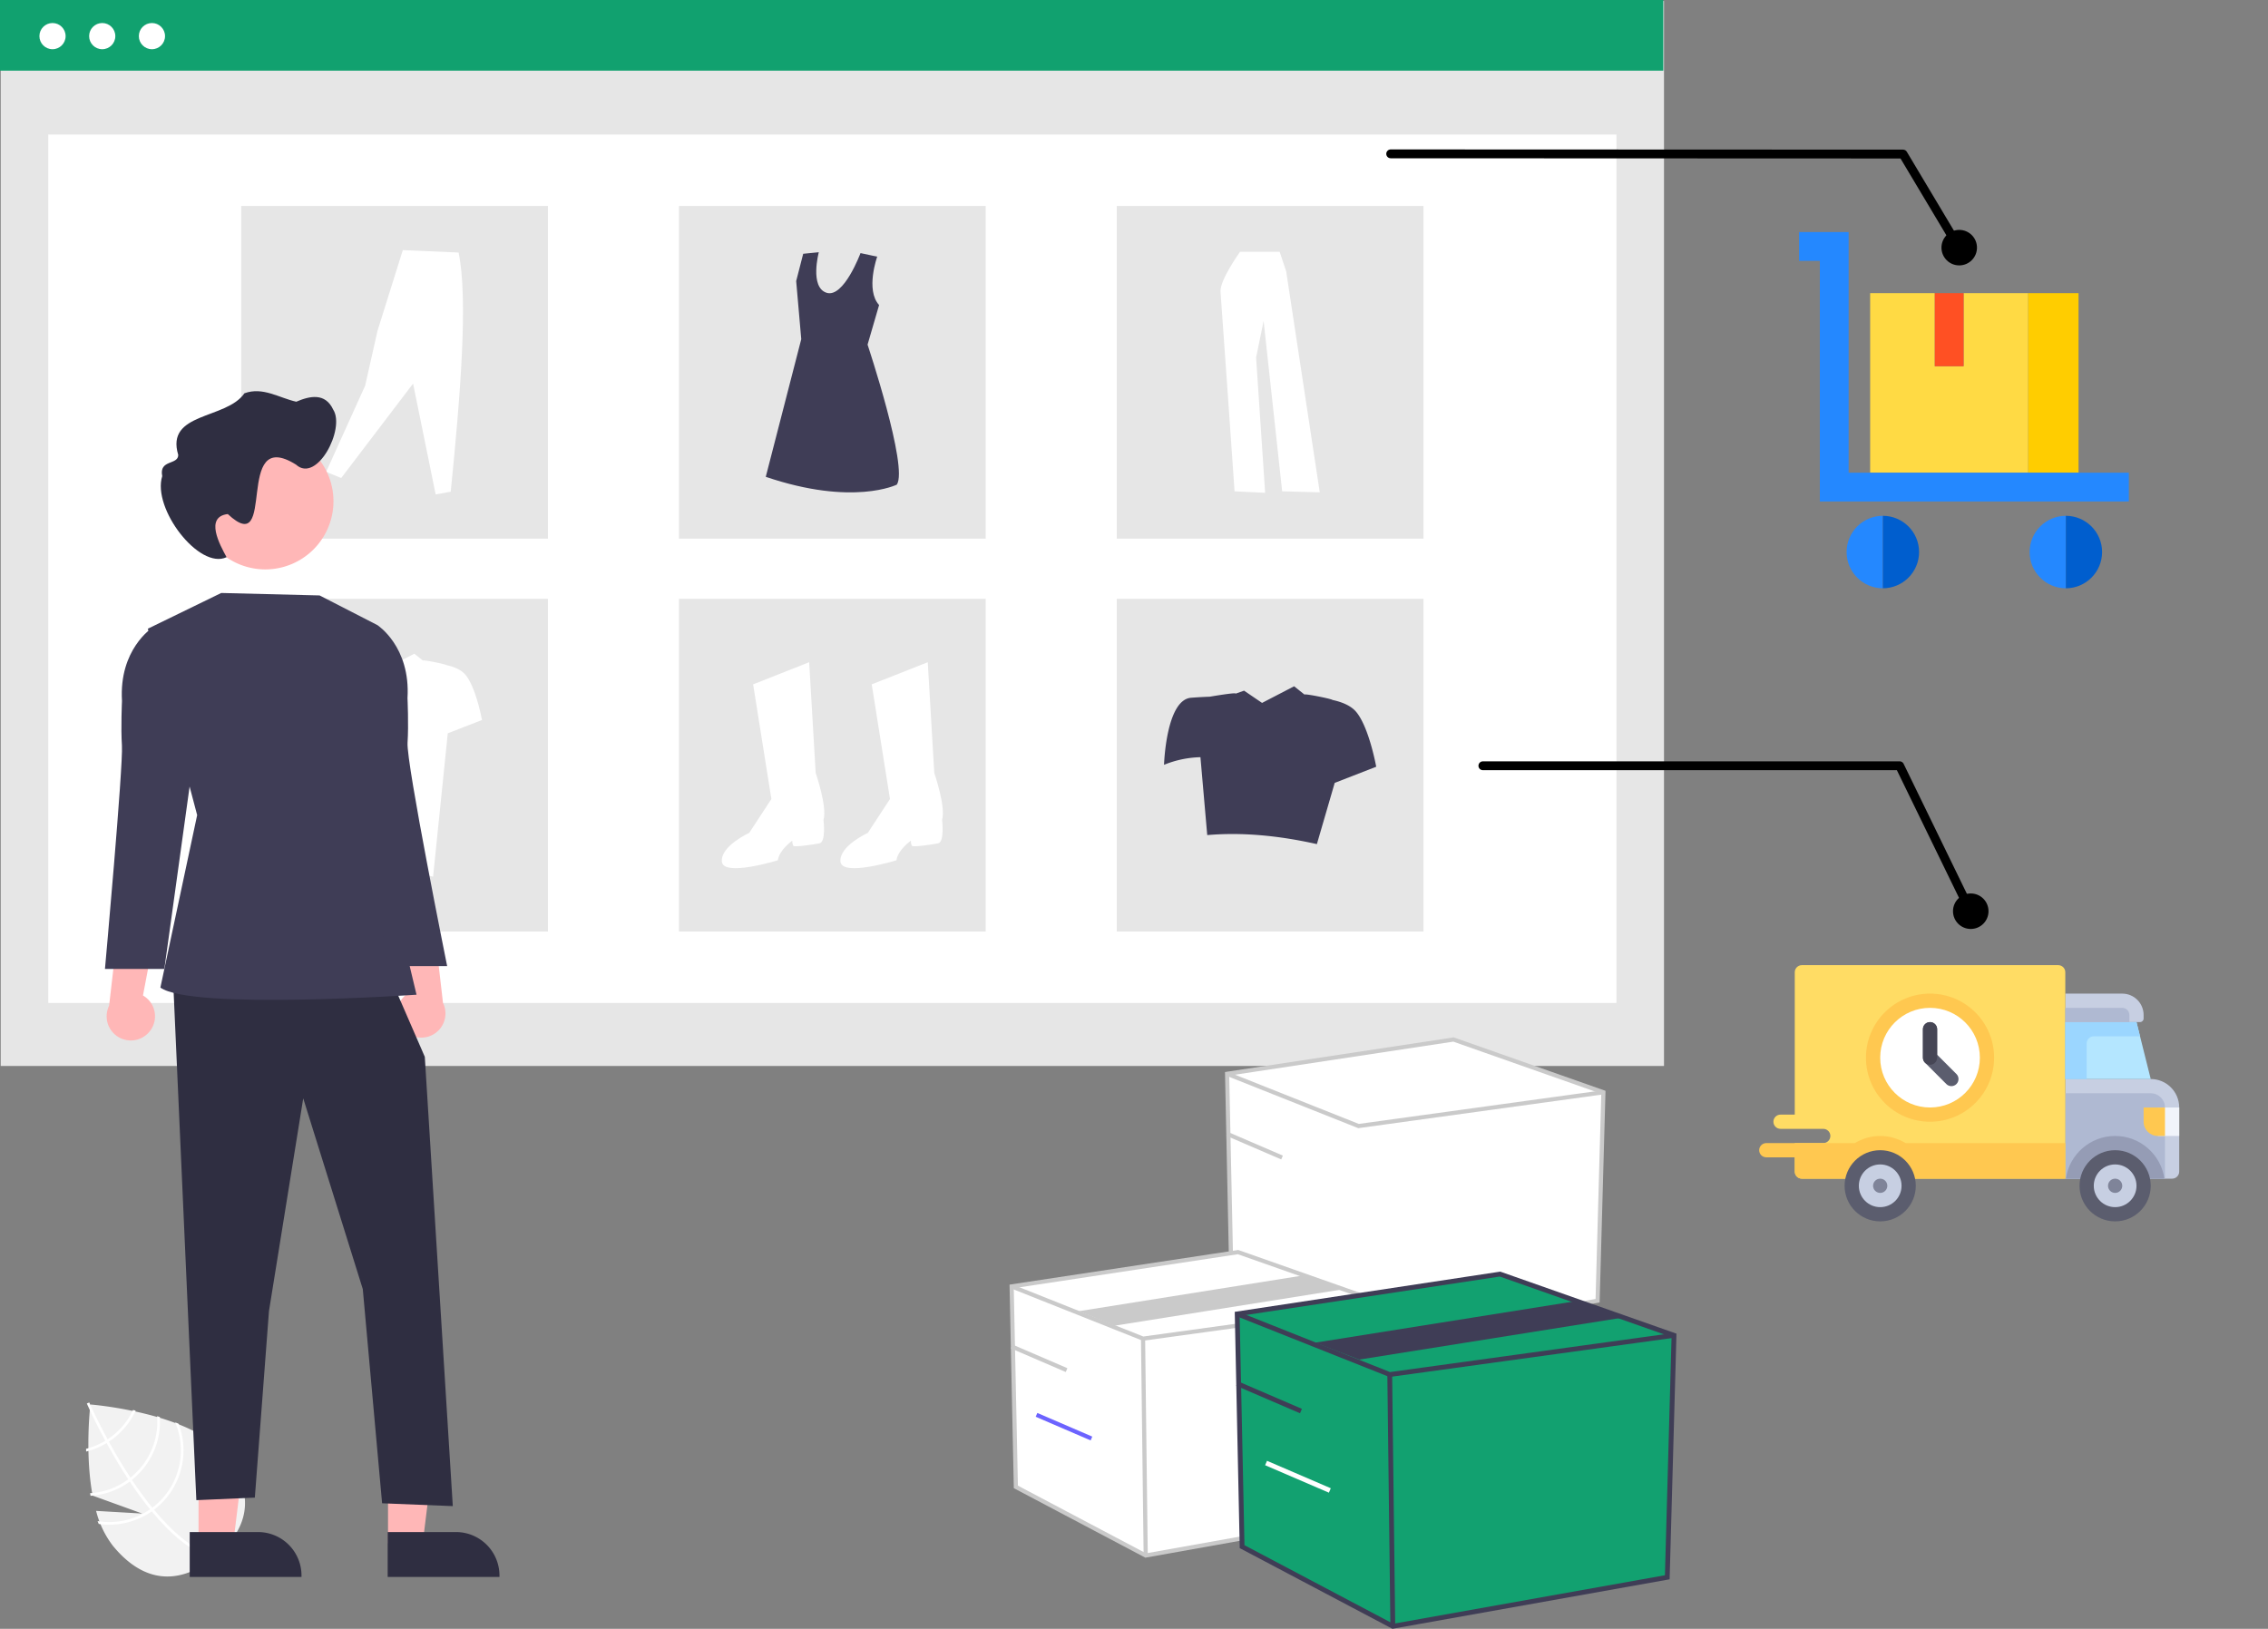 <?xml version="1.0" encoding="UTF-8" standalone="no"?>
<svg
   data-name="Layer 1"
   width="879.125"
   height="631.485"
   viewBox="0 0 879.125 631.485"
   version="1.1"
   id="svg10"
   sodipodi:docname="website.svg"
   inkscape:version="1.3.2 (1:1.3.2+202404261509+091e20ef0f)"
   xml:space="preserve"
   xmlns:inkscape="http://www.inkscape.org/namespaces/inkscape"
   xmlns:sodipodi="http://sodipodi.sourceforge.net/DTD/sodipodi-0.dtd"
   xmlns="http://www.w3.org/2000/svg"
   xmlns:svg="http://www.w3.org/2000/svg"><rect x="0" y="0" width="879.125" height="631.485" fill="#808080" stroke="none"/><defs
     id="defs10" /><sodipodi:namedview
     id="namedview10"
     pagecolor="#ffffff"
     bordercolor="#000000"
     borderopacity="0.25"
     inkscape:showpageshadow="2"
     inkscape:pageopacity="0.0"
     inkscape:pagecheckerboard="0"
     inkscape:deskcolor="#d1d1d1"
     inkscape:zoom="0.37964385"
     inkscape:cx="541.2968"
     inkscape:cy="115.8981"
     inkscape:window-width="1600"
     inkscape:window-height="831"
     inkscape:window-x="0"
     inkscape:window-y="32"
     inkscape:window-maximized="1"
     inkscape:current-layer="svg10" /><rect
     id="b93b1ef9-49b5-4354-905b-d9dddde45a10"
     data-name="Rectangle 338"
     x="0.275"
     y="0.365"
     width="644.725"
     height="412.91"
     fill="#e6e6e6" /><rect
     id="ef7485f9-8ecd-46d9-949e-abdd8aa9e360"
     data-name="Rectangle 339"
     x="18.711"
     y="52.154"
     width="607.853"
     height="336.693"
     fill="#fff" /><rect
     id="b4c2a7ec-beab-40bc-b587-23a202562f78"
     data-name="Rectangle 340"
     width="644.725"
     height="27.39"
     fill="#6c63ff"
     style="fill:#11a16f;fill-opacity:1" /><circle
     id="bd6d3ebf-cb6f-4fcb-b7cd-ad5a287d3324"
     data-name="Ellipse 513"
     cx="20.355"
     cy="14.004"
     r="5.077"
     fill="#fff" /><circle
     id="efb1158e-7a7d-4adb-9063-fc7dc50c76d5"
     data-name="Ellipse 514"
     cx="39.624"
     cy="14.004"
     r="5.077"
     fill="#fff" /><circle
     id="b51f9e19-f36b-4f29-afd5-008bb0fc20dd"
     data-name="Ellipse 515"
     cx="58.893"
     cy="14.004"
     r="5.077"
     fill="#fff" /><rect
     id="b636d421-4358-445b-b124-1d058e78c733"
     data-name="Rectangle 341"
     x="93.5"
     y="79.848"
     width="118.887"
     height="128.982"
     fill="#e6e6e6" /><rect
     id="ab9c902d-64a9-4a2b-a9ec-6dc7022c80f6"
     data-name="Rectangle 342"
     x="263.193"
     y="79.848"
     width="118.887"
     height="128.982"
     fill="#e6e6e6" /><rect
     id="f4a232af-026e-479b-8040-5c62e5965d9e"
     data-name="Rectangle 343"
     x="432.885"
     y="79.848"
     width="118.887"
     height="128.982"
     fill="#e6e6e6" /><rect
     id="ada16aa4-f84d-4851-87ee-a2852d96226a"
     data-name="Rectangle 344"
     x="93.5"
     y="232.176"
     width="118.887"
     height="128.982"
     fill="#e6e6e6" /><rect
     id="ebfcbe07-3b81-4d69-a4f5-6a8318d20e8d"
     data-name="Rectangle 345"
     x="263.193"
     y="232.176"
     width="118.887"
     height="128.982"
     fill="#e6e6e6" /><rect
     id="ead16b6d-d132-49a9-a42f-1f570e523a46"
     data-name="Rectangle 346"
     x="432.885"
     y="232.176"
     width="118.887"
     height="128.982"
     fill="#e6e6e6" /><path
     id="ab8ff6e3-f37e-4992-8347-ee905fdba816-180"
     data-name="Path 2643"
     d="M452.365,399.583l21.722-8.588,2.526,42.939s4.546,13.134,3.031,18.186c0,0,1.01,8.588-1.516,9.093s-9.6,1.516-10.1,1.01-.505-2.021-.505-2.021-5.052,3.536-5.557,7.577c0,0-21.217,6.567-21.722.505s10.608-11.114,10.608-11.114l8.588-13.134Z"
     transform="translate(-160.437 -134.258)"
     fill="#fff" /><path
     id="e647835b-1773-4993-9de9-376235a5ef39-181"
     data-name="Path 2644"
     d="M498.337,399.583l21.719-8.588,2.526,42.939s4.546,13.134,3.031,18.186c0,0,1.01,8.588-1.516,9.093s-9.6,1.516-10.1,1.01-.505-2.021-.505-2.021-5.052,3.536-5.557,7.577c0,0-21.217,6.567-21.722.505s10.608-11.114,10.608-11.114l8.588-13.134Z"
     transform="translate(-160.437 -134.258)"
     fill="#fff" /><path
     id="ee50e840-b8e9-4cc0-9b2e-64e12816c6e5-182"
     data-name="Path 2645"
     d="M500.459,233.768s-4.625,12.924.734,18.752l-4.468,15.353s15.874,47.622,11.339,54.274c0,0-16.932,8.466-50.8-3.024l13.757-53.367-1.965-22.526,2.721-10.583,6.047-.6s-3.628,13.606,3.024,15.723,13.141-15.383,13.141-15.383Z"
     transform="translate(-160.437 -134.258)"
     fill="#3f3d56" /><path
     id="b668efb4-5504-4326-941b-9be143c4d030-183"
     data-name="Path 2646"
     d="M286.858,317.195l5.837,2.388,27.858-36.613,8.755,42.98,5.837-1.061c3.744-37.055,6.8-74.85,3.051-92.726l-21.623-.929-9.816,31.311-4.776,21.225Z"
     transform="translate(-160.437 -134.258)"
     fill="#fff" /><path
     id="b699d661-049e-451c-8a7e-64343ac1c335-184"
     data-name="Path 2647"
     d="M641.115,231.87s-7.966,11.074-7.577,15.543,5.44,77.327,5.44,77.327l11.852.583-3.5-52.458,2.914-14.183,7.189,66.058,14.572.389-13.017-85.681-2.526-7.577Z"
     transform="translate(-160.437 -134.258)"
     fill="#fff" /><path
     id="a4f25674-ecb7-42aa-ae9a-d508200b11eb-185"
     data-name="Path 2648"
     d="M686.138,410.276c-2.115-2.538-5.751-3.91-9.242-4.652.1-.317-10.618-2.532-10.8-2.076l-4.041-3.219-12.417,6.447-6.977-4.75-3.241,1.15c.132-.572-10.061,1.194-10.061,1.194-1.947.07-4.434.192-7.218.406-9.749.75-10.5,26-10.5,26a39.85,39.85,0,0,1,14.113-2.955l2.635,30.2c13.553-1.162,27.767.19,42.5,3.5l6.909-23.74,16.089-6.257S691.138,416.275,686.138,410.276Z"
     transform="translate(-160.437 -134.258)"
     fill="#3f3d56" /><path
     id="b6d7fb25-d94e-4ba0-9382-3f72a4c565e4-186"
     data-name="Path 2649"
     d="M340.878,395.895c-1.743-2.091-4.738-3.222-7.615-3.833.086-.262-8.749-2.086-8.9-1.71l-3.33-2.652-10.229,5.312-5.749-3.913-2.67.948c.109-.471-8.29.983-8.29.983-1.6.058-3.654.158-5.947.335-8.033.618-8.651,21.421-8.651,21.421a32.837,32.837,0,0,1,11.629-2.435l2.171,60.914c11.167-.958,22.879.157,35.015,2.884l5.692-55.59,13.257-5.155S344.997,400.84,340.878,395.895Z"
     transform="translate(-160.437 -134.258)"
     fill="#fff" /><g
     id="g10"
     transform="matrix(-1,0,0,1,552.603,64.666)"><path
       d="m 515.351,521.106 -17.871,1.031 19.226,-6.949 c 3.1,-16.792 0.86,-35.335 0.86,-35.335 0,0 -38.63,3 -51.985,19.298 -13.355,16.298 -8.33,29.928 3.622,39.721 11.952,9.794 26.303,12.043 39.658,-4.255 a 36.962,36.962 0 0 0 6.49,-13.51 z"
       fill="#f2f2f2"
       id="path6" /><path
       d="m 494.444,520.498 -0.658,0.803 c -7.7,9.299 -15.245,15.294 -22.539,17.892 -0.106,0.04 -0.212,0.072 -0.318,0.112 l -0.173,-0.494 -0.161,-0.477 c 7.968,-2.731 15.597,-9.567 22.315,-17.676 0.219,-0.259 0.441,-0.522 0.656,-0.792 2.814,-3.458 5.461,-7.118 7.899,-10.784 0.191,-0.282 0.382,-0.571 0.572,-0.861 3.194,-4.855 6.018,-9.68 8.366,-13.957 0.167,-0.302 0.331,-0.606 0.491,-0.907 3.945,-7.256 6.449,-12.803 6.996,-14.037 0.069,-0.149 0.105,-0.233 0.114,-0.252 l 0.466,0.202 0.007,-7.2e-4 0.47,0.205 c -0.009,0.019 -0.127,0.301 -0.361,0.814 -0.865,1.924 -3.263,7.105 -6.798,13.634 -0.161,0.294 -0.324,0.598 -0.492,0.9 -1.902,3.473 -4.106,7.291 -6.563,11.181 q -0.923,1.467 -1.853,2.869 c -0.187,0.292 -0.377,0.582 -0.568,0.864 q -3.953,5.944 -7.869,10.762 z"
       fill="#ffffff"
       id="path7-3" /><path
       d="m 511.788,493.922 c -0.296,-0.183 -0.596,-0.368 -0.893,-0.565 a 28.366,28.366 0 0 1 -2.338,-1.723 27.592,27.592 0 0 1 -7.519,-9.645 c -0.34,0.074 -0.679,0.148 -1.026,0.222 a 28.613,28.613 0 0 0 7.894,10.217 29.344,29.344 0 0 0 2.498,1.835 c 0.293,0.194 0.593,0.38 0.892,0.558 a 28.372,28.372 0 0 0 7.917,3.277 q 0.012,-0.538 0.027,-1.055 a 27.497,27.497 0 0 1 -7.452,-3.122 z"
       fill="#ffffff"
       id="path8" /><path
       d="m 502.881,508.872 q -0.431,-0.313 -0.843,-0.651 c -0.087,-0.065 -0.174,-0.136 -0.258,-0.205 a 27.738,27.738 0 0 1 -10.072,-23.629 c -0.351,0.104 -0.703,0.209 -1.053,0.32 a 28.768,28.768 0 0 0 10.474,24.104 c 0.111,0.091 0.223,0.182 0.337,0.27 0.282,0.224 0.563,0.441 0.847,0.654 a 28.616,28.616 0 0 0 15.181,5.527 c 0.065,-0.339 0.13,-0.678 0.191,-1.02 a 27.548,27.548 0 0 1 -14.804,-5.37 z"
       fill="#ffffff"
       id="path9" /><path
       d="m 494.444,520.498 c -0.298,-0.204 -0.589,-0.416 -0.878,-0.633 -0.308,-0.233 -0.613,-0.469 -0.911,-0.713 a 27.813,27.813 0 0 1 -7.941,-32.379 c -0.443,0.175 -0.883,0.347 -1.318,0.529 a 28.832,28.832 0 0 0 8.607,32.645 c 0.298,0.244 0.6,0.485 0.907,0.71 0.289,0.223 0.58,0.436 0.875,0.644 a 28.747,28.747 0 0 0 20.544,4.863 c 0.158,-0.363 0.3,-0.731 0.446,-1.104 A 27.724,27.724 0 0 1 494.444,520.498 Z"
       fill="#ffffff"
       id="path10" /><path
       d="m 396.502,334.242 a 9.311,9.311 0 0 0 -2.486,-14.059 l 6.188,-32.505 -15.871,6.614 -3.443,29.853 a 9.362,9.362 0 0 0 15.612,10.097 z"
       fill="#ffb7b7"
       id="path39" /><polygon
       points="732.566,631.023 726.173,579.187 746.008,579.188 746.005,631.024 "
       fill="#ffb7b7"
       id="polygon39"
       transform="translate(-270.367,-97.327)" /><path
       d="m 479.065,546.724 -43.333,-0.002 v -0.548 a 16.867,16.867 0 0 1 16.866,-16.866 h 0.001 l 26.466,10e-4 z"
       fill="#2f2e41"
       id="path40" /><polygon
       points="659.122,631.023 652.729,579.187 672.564,579.188 672.561,631.024 "
       fill="#ffb7b7"
       id="polygon40"
       transform="translate(-270.367,-97.327)" /><path
       d="M 402.333,546.724 359,546.722 v -0.548 a 16.867,16.867 0 0 1 16.866,-16.866 h 10e-4 l 26.466,10e-4 z"
       fill="#2f2e41"
       id="path41" /><polygon
       points="674.86,615.484 682.344,532.451 705.433,458.495 718.707,540.944 724.188,613.291 746.863,614.273 755.9,412.093 671.46,412.093 658.306,442.398 647.455,616.58 "
       fill="#2f2e41"
       id="polygon41"
       transform="translate(-270.367,-97.327)" /><path
       d="m 466.846,165.23 -38.125,0.954 -22.383,11.491 -1.228,84.776 -13.96,58.531 c 0,0 87.224,6.003 99.282,-2.766 l -14.25,-66.867 19.113,-72.264 z"
       fill="#3f3d56"
       id="path42" /><path
       d="m 410.41,179 -4.072,-1.325 c 0,0 -12.918,8.291 -11.689,28.335 0,0 -0.484,10.372 -0.022,17.275 0.53,7.918 -15.347,86.598 -15.347,86.598 h 23.02 l 9.866,-71.252 z"
       fill="#3f3d56"
       id="path43" /><path
       d="m 494.697,335.339 a 9.311,9.311 0 0 1 2.486,-14.059 l -6.188,-32.505 15.871,6.614 3.443,29.853 a 9.362,9.362 0 0 1 -15.612,10.097 z"
       fill="#ffb7b7"
       id="path44" /><path
       d="m 489.557,180.096 4.072,-1.325 c 0,0 12.918,8.291 11.689,28.335 0,0 0.484,10.372 0.022,17.275 -0.53,7.918 6.577,86.598 6.577,86.598 h -23.02 l -9.866,-71.252 z"
       fill="#3f3d56"
       id="path45" /><path
       d="M 476.205,129.663 A 26.429,26.429 0 1 1 449.776,103.234 v 0 a 26.363,26.363 0 0 1 26.429,26.297 q 1.8e-4,0.066 3e-5,0.132 z"
       fill="#ffb7b7"
       id="path46" /><path
       d="m 423.435,94.165 c 3.096,-6.657 9.087,-5.341 14.327,-3.085 6.635,-1.472 12.946,-5.878 20.096,-3.272 7.042,10.243 30.687,7.229 25.657,23.905 -0.007,3.996 7.519,1.67 6.205,8.214 3.986,12.594 -14.389,36.446 -24.939,31.423 2.609,-4.782 8.569,-15.642 -0.471,-16.719 -19.445,18.093 -2.006,-34.453 -26.439,-19.172 -8.09,7.403 -19.165,-13.888 -14.437,-21.294 z"
       fill="#2f2e41"
       id="path47" /></g><polygon
     points="673.771,468.476 724.096,495.071 815.744,478.705 817.995,397.899 759.896,377.441 672.135,390.739 "
     fill="#ffffff"
     id="polygon1"
     transform="translate(-196.485,25.576)" /><path
     d="m 527.48,521.487 -50.987,-26.945 -1.661,-78.916 88.658,-13.433 0.189,0.066 58.651,20.652 -2.285,82.046 z m -49.4,-27.924 49.662,26.245 90.732,-16.202 2.216,-79.566 -57.357,-20.196 -86.866,13.162 z"
     fill="#cacaca"
     id="path1" /><polygon
     points="722.776,411.738 671.838,391.485 672.431,389.992 723.173,410.166 817.885,397.103 818.105,398.695 722.973,411.816 "
     fill="#cacaca"
     id="polygon2"
     transform="translate(-196.485,25.576)" /><rect
     x="-216.474"
     y="610.721"
     width="1.607"
     height="23.186"
     transform="rotate(-66.706)"
     fill="#cacaca"
     id="rect3" /><polygon
     points="392.135 498.739 393.771 576.476 444.096 603.071 535.744 586.705 537.995 505.899 479.896 485.441 392.135 498.739"
     fill="#fff"
     id="polygon4" /><path
     d="M604.402,738.168,553.415,711.223l-1.661-78.916,88.658-13.433.189.066L699.252,639.593l-2.285,82.046ZM555.002,710.244l49.662,26.245,90.732-16.202,2.216-79.566L640.256,620.523,553.39,633.685Z"
     transform="translate(-160.437 -134.258)"
     fill="#cacaca"
     id="path4" /><polygon
     points="442.973 519.816 442.776 519.738 391.838 499.485 392.431 497.992 443.173 518.166 537.885 505.103 538.105 506.695 442.973 519.816"
     fill="#cacaca"
     id="polygon5" /><rect
     x="603.218"
     y="653.246"
     width="1.607"
     height="84.086"
     transform="translate(-168.85 -126.859) rotate(-0.697)"
     fill="#cacaca"
     id="rect5" /><polygon
     points="432.088 513.962 418.174 508.348 506.569 494.263 520.482 499.877 432.088 513.962"
     fill="#cacaca"
     id="polygon6" /><rect
     x="562.417"
     y="649.277"
     width="1.607"
     height="23.186"
     transform="translate(-426.945 782.576) rotate(-66.706)"
     fill="#cacaca"
     id="rect6" /><rect
     x="572.06"
     y="675.797"
     width="1.607"
     height="23.186"
     transform="translate(-445.474 807.466) rotate(-66.706)"
     fill="#6c63ff"
     id="rect7" /><polygon
     points="479.563 509.397 481.463 599.638 539.882 630.51 646.271 611.512 648.883 517.709 581.44 493.961 479.563 509.397"
     fill="#6c63ff"
     id="polygon7"
     style="fill:#12a170;fill-opacity:1" /><path
     d="M700.167,765.742l-59.188-31.278-1.929-91.608,102.918-15.594.219.077L810.272,651.312l-2.652,95.242ZM642.821,733.327l57.65,30.466,105.326-18.808,2.572-92.364-66.582-23.445-100.837,15.278Z"
     transform="translate(-160.437 -134.258)"
     fill="#3f3d56"
     id="path7" /><polygon
     points="538.578 533.865 538.35 533.774 479.218 510.264 479.907 508.53 538.81 531.949 648.755 516.785 649.01 518.633 538.578 533.865"
     fill="#3f3d56"
     id="polygon8" /><rect
     x="698.792"
     y="667.161"
     width="1.866"
     height="97.61"
     transform="translate(-169.095 -125.694) rotate(-0.697)"
     fill="#3f3d56"
     id="rect8" /><polygon
     points="526.888 527.112 509.79 520.553 612.402 504.202 629.501 510.761 526.888 527.112"
     fill="#3f3d56"
     id="polygon9" /><rect
     x="651.428"
     y="662.554"
     width="1.866"
     height="26.916"
     transform="translate(-386.963 873.604) rotate(-66.706)"
     fill="#3f3d56"
     id="rect9" /><rect
     x="662.623"
     y="693.339"
     width="1.866"
     height="26.916"
     transform="translate(-408.472 902.497) rotate(-66.706)"
     fill="#fff"
     id="rect10" /><g
     id="g8"
     transform="matrix(0.318,0,0,0.318,681.892,342.449)"><path
       style="fill:#c7cfe2"
       d="M 477.288,238.644 H 373.153 v 121.492 h 130.169 c 4.792,0 8.678,-3.886 8.678,-8.678 v -78.102 c 0,-19.171 -15.541,-34.712 -34.712,-34.712 z"
       id="path1-2" /><path
       style="fill:#afb9d2"
       d="m 373.153,256 h 104.136 c 9.586,0 17.356,7.77 17.356,17.356 v 86.78 H 373.153 Z"
       id="path2-9" /><path
       style="fill:#959cb5"
       d="m 493.954,360.136 c -4.221,-29.427 -29.462,-52.068 -60.056,-52.068 -30.594,0 -55.835,22.641 -60.056,52.068 z"
       id="path3-3" /><path
       style="fill:#c7cfe2"
       d="m 442.576,134.508 h -69.424 v 34.712 h 91.119 c 2.396,0 4.339,-1.943 4.339,-4.339 v -4.339 c 0,-14.378 -11.655,-26.034 -26.034,-26.034 z"
       id="path4-19" /><path
       style="fill:#ffdc64"
       d="M 364.475,99.797 H 52.068 c -4.792,0 -8.678,3.886 -8.678,8.678 V 282.034 H 26.034 c -4.797,0 -8.678,3.886 -8.678,8.678 0,4.792 3.881,8.678 8.678,8.678 h 52.068 c 4.797,0 8.678,3.886 8.678,8.678 0,4.792 -3.881,8.678 -8.678,8.678 H 43.39 v 34.712 c 0,4.792 3.886,8.678 8.678,8.678 H 373.153 V 108.475 c 0,-4.793 -3.886,-8.678 -8.678,-8.678 z"
       id="path5-4" /><g
       id="g6">
	<circle
   style="fill:#ffc850"
   cx="208.271"
   cy="212.61"
   r="78.102"
   id="circle5" />
	<path
   style="fill:#ffc850"
   d="m 178.501,316.746 c -9.087,-5.427 -19.619,-8.678 -30.976,-8.678 -11.357,0 -21.889,3.251 -30.976,8.678 H 8.678 c -4.797,0 -8.678,3.886 -8.678,8.678 0,4.792 3.881,8.678 8.678,8.678 H 43.39 v 17.356 c 0,4.792 3.886,8.678 8.678,8.678 h 321.085 v -43.39 z"
   id="path6-7" />
</g><g
       id="g7">
	<circle
   style="fill:#5b5d6e"
   cx="433.898"
   cy="368.814"
   r="43.39"
   id="circle6" />
	<circle
   style="fill:#5b5d6e"
   cx="147.525"
   cy="368.814"
   r="43.39"
   id="circle7" />
</g><polygon
       style="fill:#b4e6ff"
       points="373.153,238.644 477.288,238.644 459.932,169.22 373.153,169.22 "
       id="polygon7-8" /><circle
       style="fill:#c7cfe2"
       cx="147.525"
       cy="368.814"
       r="26.034"
       id="circle8" /><circle
       style="fill:#ffffff"
       cx="208.271"
       cy="212.61"
       r="60.746"
       id="circle9" /><path
       style="fill:#5b5d6e"
       d="m 234.305,247.322 c -2.22,0 -4.441,-0.847 -6.135,-2.543 l -26.034,-26.034 c -1.627,-1.627 -2.543,-3.835 -2.543,-6.135 v -34.712 c 0,-4.792 3.881,-8.678 8.678,-8.678 4.797,0 8.678,3.886 8.678,8.678 v 31.119 l 23.491,23.491 c 3.39,3.39 3.39,8.882 0,12.272 -1.694,1.695 -3.914,2.542 -6.135,2.542 z"
       id="path9-4" /><circle
       style="fill:#7f8499"
       cx="147.525"
       cy="368.814"
       r="8.678"
       id="circle10" /><circle
       style="fill:#c7cfe2"
       cx="433.898"
       cy="368.814"
       r="26.034"
       id="circle11" /><circle
       style="fill:#7f8499"
       cx="433.898"
       cy="368.814"
       r="8.678"
       id="circle12" /><path
       style="fill:#9bd6ff"
       d="m 407.864,186.576 h 56.407 l -4.339,-17.356 h -86.78 v 69.424 h 26.034 v -43.39 c 0,-4.792 3.886,-8.678 8.678,-8.678 z"
       id="path12" /><path
       style="fill:#afb9d2"
       d="m 373.153,151.864 h 69.424 c 4.792,0 8.678,3.886 8.678,8.678 v 8.678 h -78.102 z"
       id="path13" /><rect
       x="485.966"
       y="273.356"
       style="fill:#f1f4fb"
       width="26.034"
       height="34.712"
       id="rect13" /><path
       style="fill:#ffc850"
       d="m 468.61,273.356 v 17.356 c 0,9.585 7.771,17.356 17.356,17.356 h 8.678 v -34.712 z"
       id="path14" /><path
       style="fill:#464655"
       d="m 208.271,221.288 v 0 c -4.792,0 -8.678,-3.886 -8.678,-8.678 v -34.712 c 0,-4.792 3.886,-8.678 8.678,-8.678 v 0 c 4.792,0 8.678,3.886 8.678,8.678 v 34.712 c 0,4.793 -3.885,8.678 -8.678,8.678 z"
       id="path15" /></g><path
     style="fill:none;stroke-width:3.433;stroke-linecap:round;stroke-linejoin:round;paint-order:stroke fill markers;stroke:#000000;stroke-opacity:1"
     d="m 574.795,296.885 h 161.547 l 26.159,53.756"
     id="path11" /><path
     style="fill:none;stroke:#000000;stroke-width:3.433;stroke-linecap:round;stroke-linejoin:round;stroke-opacity:1;paint-order:stroke fill markers"
     d="m 539.061,59.646 198.589,0.078 19.881,33.292"
     id="path16"
     sodipodi:nodetypes="ccc" /><circle
     style="fill:#000000;fill-opacity:1;stroke:none;stroke-width:3.433;stroke-linecap:round;stroke-linejoin:round;stroke-opacity:1;paint-order:stroke fill markers"
     id="path17"
     cx="759.436"
     cy="96.011"
     r="6.883" /><circle
     style="fill:#000000;fill-opacity:1;stroke:none;stroke-width:3.433;stroke-linecap:round;stroke-linejoin:round;stroke-opacity:1;paint-order:stroke fill markers"
     id="circle17"
     cx="763.907"
     cy="353.275"
     r="6.883" /><g
     id="g4-5"
     transform="matrix(0.279,0,0,0.279,692.227,89.97)">
	<polygon
   style="fill:#ffda44"
   points="206.957,84.876 117.15,84.876 117.15,334.387 336.763,334.387 336.763,84.876 246.957,84.876 246.957,186.405 206.957,186.405 "
   id="polygon1-0" />
	<rect
   x="336.763"
   y="84.876"
   style="fill:#ffcd00"
   width="69.898"
   height="249.511"
   id="rect1" />
	<path
   style="fill:#2488ff"
   d="m 338.685,444.649 c 0,27.764 22.587,50.351 50.351,50.351 V 394.299 c -27.765,0 -50.351,22.587 -50.351,50.35 z"
   id="path1-3" />
	<path
   style="fill:#2488ff"
   d="m 84.425,444.649 c 0,27.764 22.587,50.351 50.351,50.351 V 394.299 c -27.764,0 -50.351,22.587 -50.351,50.35 z"
   id="path2" />
	<path
   style="fill:#005ece"
   d="M 389.035,394.299 V 495 c 27.764,0 50.351,-22.587 50.351,-50.351 0,-27.764 -22.587,-50.35 -50.351,-50.35 z"
   id="path3" />
	<path
   style="fill:#005ece"
   d="M 134.775,394.299 V 495 c 27.764,0 50.351,-22.587 50.351,-50.351 0,-27.764 -22.587,-50.35 -50.351,-50.35 z"
   id="path4-6" />
	<polygon
   style="fill:#2488ff"
   points="47.253,40 47.253,374.387 476.559,374.387 476.559,334.387 87.253,334.387 87.253,0 18.441,0 18.441,40 "
   id="polygon4-1" />
	<rect
   x="206.957"
   y="84.876"
   style="fill:#ff5023"
   width="40"
   height="101.529"
   id="rect4" />
</g></svg>
